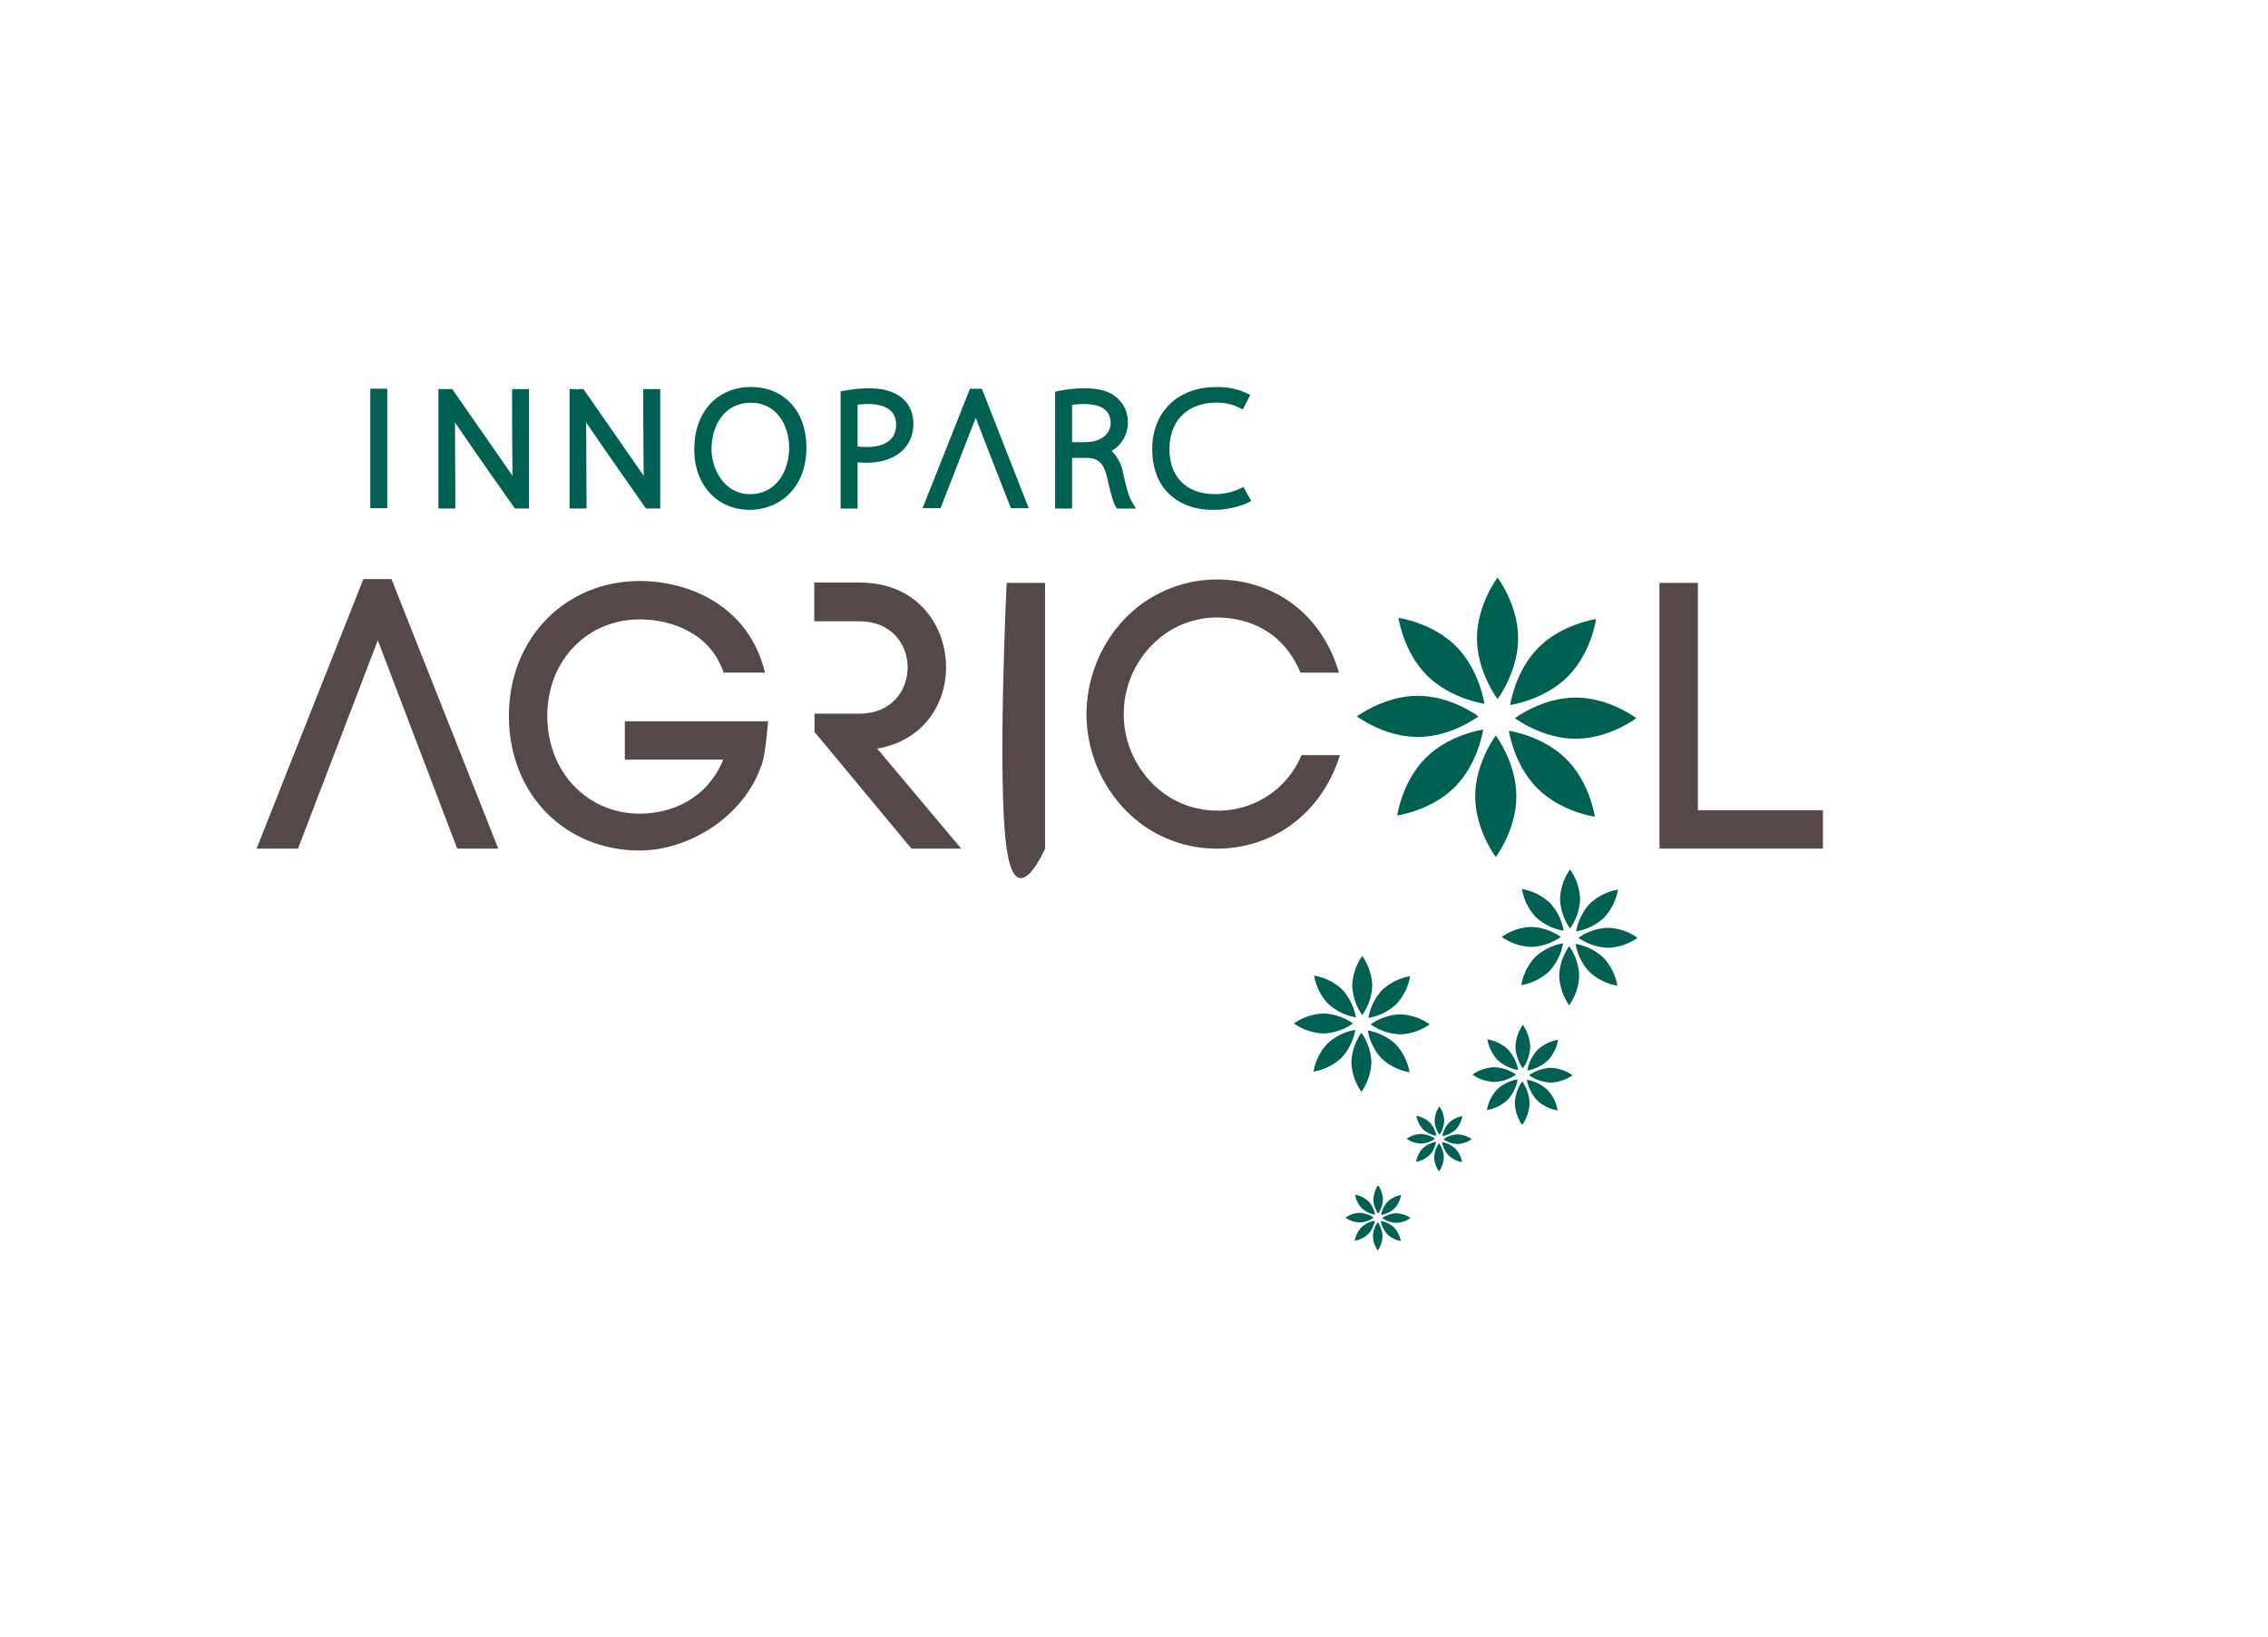 <svg xmlns="http://www.w3.org/2000/svg" xmlns:xlink="http://www.w3.org/1999/xlink" width="533.264" height="384.892" viewBox="0 0 533.264 384.892">
  <defs>
    <clipPath id="clip-path">
      <path id="Path_29778" data-name="Path 29778" d="M0,227.309H533.264V-157.583H0Z" transform="translate(0 157.583)" fill="none"/>
    </clipPath>
  </defs>
  <g id="Group_6821" data-name="Group 6821" clip-path="url(#clip-path)">
    <g id="Group_6760" data-name="Group 6760" transform="translate(60.326 136.129)">
      <path id="Path_29716" data-name="Path 29716" d="M16.835,8.5S.036,52.28-1.93,57.463h-9.741L13.44-5.89h6.612L45.16,57.463H35.51Z" transform="translate(11.671 5.89)" fill="#554848"/>
    </g>
    <g id="Group_6761" data-name="Group 6761" transform="translate(390.189 137.02)">
      <path id="Path_29717" data-name="Path 29717" d="M5.33,31.558h29.4v9.025H-3.7V-21.878H5.33Z" transform="translate(3.695 21.878)" fill="#554848"/>
    </g>
    <g id="Group_6762" data-name="Group 6762" transform="translate(191.464 136.931)">
      <path id="Path_29718" data-name="Path 29718" d="M8.74,23.062C19.462,21.184,24.914,12.787,24.914,3.94c0-9.919-6.793-19.928-20.373-19.928h-10.6v9.115h10.6c7.594,0,11.348,5.452,11.348,10.813,0,5.449-3.754,10.9-11.348,10.9H-6.005V19.13L16.783,46.564h11.7Z" transform="translate(6.059 15.988)" fill="#554848"/>
    </g>
    <path id="Path_29719" data-name="Path 29719" d="M105.938-39.023s-6.774,15.615-9.032,0,0-62.461,0-62.461h9.032Z" transform="translate(139.784 238.504)" fill="#554848"/>
    <g id="Group_6763" data-name="Group 6763" transform="translate(255.46 136.217)">
      <path id="Path_29720" data-name="Path 29720" d="M29.861,24.381a21.2,21.2,0,0,1-20,13.045,21.287,21.287,0,0,1-15.368-6.7,23.1,23.1,0,0,1,0-31.991,21.29,21.29,0,0,1,15.368-6.7c8.812,0,16.22,4.355,19.738,12.957h9.052C34.758-8.446,23.752-16.9,9.857-16.9A30.167,30.167,0,0,0-11.766-7.608,32.778,32.778,0,0,0-20.7,14.818a32.672,32.672,0,0,0,8.935,22.251A29.82,29.82,0,0,0,9.857,46.363c13.912,0,24.952-8.815,29.031-21.982Z" transform="translate(20.701 16.902)" fill="#554848"/>
    </g>
    <g id="Group_6764" data-name="Group 6764" transform="translate(119.657 136.575)">
      <path id="Path_29721" data-name="Path 29721" d="M16.1,24.8H39.24C35.486,33.917,27.264,37.49,19.58,37.49c-12.242,0-21.714-9.738-21.714-22.964,0-13.136,9.472-22.7,21.714-22.7,7.611,0,16.758,3.373,19.725,12.51h9.75C45.285-11.337,31.248-17.194,19.58-17.194c-17.246,0-30.738,13.224-30.738,31.72,0,18.406,13.224,31.632,30.738,31.632,11.348,0,24.215-7.684,28.5-19.659v.09c.806-2.054,1.253-5.54,1.7-10.813H16.1Z" transform="translate(11.158 17.194)" fill="#554848"/>
    </g>
    <g id="Group_6765" data-name="Group 6765" transform="translate(347.275 135.76)">
      <path id="Path_29722" data-name="Path 29722" d="M5.715,8.434c0,7.889-4.839,14.281-4.839,14.281S-3.962,16.323-3.962,8.434.877-5.847.877-5.847,5.715.547,5.715,8.434" transform="translate(3.962 5.847)" fill="#006052"/>
    </g>
    <g id="Group_6766" data-name="Group 6766" transform="translate(328.825 145.233)">
      <path id="Path_29723" data-name="Path 29723" d="M7.984,3.944c5.576,5.579,6.678,13.522,6.678,13.522s-7.943-1.1-13.522-6.678S-5.535-2.734-5.535-2.734s7.943,1.1,13.519,6.678" transform="translate(5.535 2.734)" fill="#006052"/>
    </g>
    <g id="Group_6767" data-name="Group 6767" transform="translate(319.054 163.562)">
      <path id="Path_29724" data-name="Path 29724" d="M8.436,0c7.887,0,14.281,4.839,14.281,4.839S16.322,9.677,8.436,9.677-5.848,4.839-5.848,4.839.546,0,8.436,0" transform="translate(5.848)" fill="#006052"/>
    </g>
    <g id="Group_6768" data-name="Group 6768" transform="translate(328.529 171.492)">
      <path id="Path_29725" data-name="Path 29725" d="M3.944,3.944C9.522-1.635,17.465-2.734,17.465-2.734s-1.1,7.943-6.678,13.522S-2.734,17.463-2.734,17.463s1.1-7.943,6.678-13.519" transform="translate(2.734 2.734)" fill="#006052"/>
    </g>
    <g id="Group_6769" data-name="Group 6769" transform="translate(346.858 172.896)">
      <path id="Path_29726" data-name="Path 29726" d="M0,8.434C0,.547,4.839-5.847,4.839-5.847S9.677.547,9.677,8.434,4.839,22.715,4.839,22.715,0,16.321,0,8.434" transform="translate(0 5.847)" fill="#006052"/>
    </g>
    <g id="Group_6770" data-name="Group 6770" transform="translate(354.788 171.788)">
      <path id="Path_29727" data-name="Path 29727" d="M3.944,7.984C-1.632,2.408-2.734-5.535-2.734-5.535s7.943,1.1,13.522,6.675,6.675,13.522,6.675,13.522S9.52,13.563,3.944,7.984" transform="translate(2.734 5.535)" fill="#006052"/>
    </g>
    <g id="Group_6771" data-name="Group 6771" transform="translate(356.192 163.979)">
      <path id="Path_29728" data-name="Path 29728" d="M8.434,5.715C.547,5.715-5.847.877-5.847.877S.547-3.962,8.434-3.962,22.715.877,22.715.877,16.321,5.715,8.434,5.715" transform="translate(5.847 3.962)" fill="#006052"/>
    </g>
    <g id="Group_6772" data-name="Group 6772" transform="translate(355.084 145.527)">
      <path id="Path_29729" data-name="Path 29729" d="M7.984,7.986C2.408,13.562-5.535,14.663-5.535,14.663s1.1-7.945,6.675-13.522S14.662-5.536,14.662-5.536s-1.1,7.943-6.678,13.522" transform="translate(5.535 5.536)" fill="#006052"/>
    </g>
    <g id="Group_6773" data-name="Group 6773" transform="translate(366.811 204.38)">
      <path id="Path_29730" data-name="Path 29730" d="M2.777,4.1A12.841,12.841,0,0,1,.425,11.037,12.849,12.849,0,0,1-1.925,4.1,12.849,12.849,0,0,1,.425-2.841,12.841,12.841,0,0,1,2.777,4.1" transform="translate(1.925 2.841)" fill="#006052"/>
    </g>
    <g id="Group_6774" data-name="Group 6774" transform="translate(357.845 208.984)">
      <path id="Path_29731" data-name="Path 29731" d="M3.88,1.916a12.857,12.857,0,0,1,3.244,6.57A12.857,12.857,0,0,1,.554,5.242,12.857,12.857,0,0,1-2.69-1.328,12.857,12.857,0,0,1,3.88,1.916" transform="translate(2.69 1.328)" fill="#006052"/>
    </g>
    <g id="Group_6775" data-name="Group 6775" transform="translate(353.099 217.889)">
      <path id="Path_29732" data-name="Path 29732" d="M4.1,0a12.841,12.841,0,0,1,6.939,2.352A12.849,12.849,0,0,1,4.1,4.7a12.849,12.849,0,0,1-6.939-2.35A12.841,12.841,0,0,1,4.1,0" transform="translate(2.841)" fill="#006052"/>
    </g>
    <g id="Group_6776" data-name="Group 6776" transform="translate(357.703 221.744)">
      <path id="Path_29733" data-name="Path 29733" d="M1.916,1.916a12.849,12.849,0,0,1,6.57-3.244A12.849,12.849,0,0,1,5.24,5.242,12.854,12.854,0,0,1-1.328,8.486a12.834,12.834,0,0,1,3.244-6.57" transform="translate(1.328 1.328)" fill="#006052"/>
    </g>
    <g id="Group_6777" data-name="Group 6777" transform="translate(366.608 222.423)">
      <path id="Path_29734" data-name="Path 29734" d="M0,4.1A12.854,12.854,0,0,1,2.352-2.842,12.862,12.862,0,0,1,4.7,4.1a12.849,12.849,0,0,1-2.35,6.939A12.841,12.841,0,0,1,0,4.1" transform="translate(0 2.842)" fill="#006052"/>
    </g>
    <g id="Group_6778" data-name="Group 6778" transform="translate(370.463 221.885)">
      <path id="Path_29735" data-name="Path 29735" d="M1.916,3.88A12.849,12.849,0,0,1-1.328-2.69,12.857,12.857,0,0,1,5.242.554a12.857,12.857,0,0,1,3.244,6.57A12.834,12.834,0,0,1,1.916,3.88" transform="translate(1.328 2.69)" fill="#006052"/>
    </g>
    <g id="Group_6779" data-name="Group 6779" transform="translate(371.144 218.09)">
      <path id="Path_29736" data-name="Path 29736" d="M4.1,2.778A12.841,12.841,0,0,1-2.841.426,12.841,12.841,0,0,1,4.1-1.926,12.841,12.841,0,0,1,11.037.426,12.841,12.841,0,0,1,4.1,2.778" transform="translate(2.841 1.926)" fill="#006052"/>
    </g>
    <g id="Group_6780" data-name="Group 6780" transform="translate(370.604 209.125)">
      <path id="Path_29737" data-name="Path 29737" d="M3.88,3.88A12.826,12.826,0,0,1-2.69,7.124,12.849,12.849,0,0,1,.556.554,12.845,12.845,0,0,1,7.124-2.69,12.826,12.826,0,0,1,3.88,3.88" transform="translate(2.69 2.69)" fill="#006052"/>
    </g>
    <g id="Group_6781" data-name="Group 6781" transform="translate(317.948 224.726)">
      <path id="Path_29738" data-name="Path 29738" d="M2.778,4.1A12.841,12.841,0,0,1,.426,11.037,12.841,12.841,0,0,1-1.926,4.1,12.841,12.841,0,0,1,.426-2.841,12.841,12.841,0,0,1,2.778,4.1" transform="translate(1.926 2.841)" fill="#006052"/>
    </g>
    <g id="Group_6782" data-name="Group 6782" transform="translate(308.984 229.33)">
      <path id="Path_29739" data-name="Path 29739" d="M3.88,1.916a12.834,12.834,0,0,1,3.244,6.57A12.857,12.857,0,0,1,.554,5.242,12.857,12.857,0,0,1-2.69-1.328,12.826,12.826,0,0,1,3.88,1.916" transform="translate(2.69 1.328)" fill="#006052"/>
    </g>
    <g id="Group_6783" data-name="Group 6783" transform="translate(304.238 238.235)">
      <path id="Path_29740" data-name="Path 29740" d="M4.1,0a12.841,12.841,0,0,1,6.939,2.352A12.849,12.849,0,0,1,4.1,4.7a12.849,12.849,0,0,1-6.939-2.35A12.841,12.841,0,0,1,4.1,0" transform="translate(2.841)" fill="#006052"/>
    </g>
    <g id="Group_6784" data-name="Group 6784" transform="translate(308.842 242.09)">
      <path id="Path_29741" data-name="Path 29741" d="M1.916,1.916a12.834,12.834,0,0,1,6.57-3.244,12.857,12.857,0,0,1-3.244,6.57,12.857,12.857,0,0,1-6.57,3.244,12.834,12.834,0,0,1,3.244-6.57" transform="translate(1.328 1.328)" fill="#006052"/>
    </g>
    <g id="Group_6785" data-name="Group 6785" transform="translate(317.748 242.771)">
      <path id="Path_29742" data-name="Path 29742" d="M0,4.1A12.841,12.841,0,0,1,2.352-2.841,12.849,12.849,0,0,1,4.7,4.1a12.849,12.849,0,0,1-2.35,6.939A12.841,12.841,0,0,1,0,4.1" transform="translate(0 2.841)" fill="#006052"/>
    </g>
    <g id="Group_6786" data-name="Group 6786" transform="translate(321.602 242.231)">
      <path id="Path_29743" data-name="Path 29743" d="M1.916,3.88A12.834,12.834,0,0,1-1.328-2.69,12.857,12.857,0,0,1,5.242.554a12.857,12.857,0,0,1,3.244,6.57A12.834,12.834,0,0,1,1.916,3.88" transform="translate(1.328 2.69)" fill="#006052"/>
    </g>
    <g id="Group_6787" data-name="Group 6787" transform="translate(322.283 238.438)">
      <path id="Path_29744" data-name="Path 29744" d="M4.1,2.777A12.841,12.841,0,0,1-2.841.425,12.849,12.849,0,0,1,4.1-1.925,12.862,12.862,0,0,1,11.04.425,12.854,12.854,0,0,1,4.1,2.777" transform="translate(2.841 1.925)" fill="#006052"/>
    </g>
    <g id="Group_6788" data-name="Group 6788" transform="translate(321.744 229.471)">
      <path id="Path_29745" data-name="Path 29745" d="M3.88,3.88A12.826,12.826,0,0,1-2.69,7.124,12.857,12.857,0,0,1,.554.554,12.857,12.857,0,0,1,7.124-2.69,12.826,12.826,0,0,1,3.88,3.88" transform="translate(2.69 2.69)" fill="#006052"/>
    </g>
    <g id="Group_6789" data-name="Group 6789" transform="translate(356.326 240.916)">
      <path id="Path_29746" data-name="Path 29746" d="M2.045,3.019A9.463,9.463,0,0,1,.314,8.131,9.463,9.463,0,0,1-1.418,3.019,9.463,9.463,0,0,1,.314-2.093,9.463,9.463,0,0,1,2.045,3.019" transform="translate(1.418 2.093)" fill="#006052"/>
    </g>
    <g id="Group_6790" data-name="Group 6790" transform="translate(349.723 244.306)">
      <path id="Path_29747" data-name="Path 29747" d="M2.858,1.412A9.45,9.45,0,0,1,5.249,6.251,9.462,9.462,0,0,1,.408,3.862,9.462,9.462,0,0,1-1.981-.979,9.45,9.45,0,0,1,2.858,1.412" transform="translate(1.981 0.979)" fill="#006052"/>
    </g>
    <g id="Group_6791" data-name="Group 6791" transform="translate(346.226 250.867)">
      <path id="Path_29748" data-name="Path 29748" d="M3.019,0A9.463,9.463,0,0,1,8.131,1.732,9.463,9.463,0,0,1,3.019,3.463,9.463,9.463,0,0,1-2.093,1.732,9.463,9.463,0,0,1,3.019,0" transform="translate(2.093)" fill="#006052"/>
    </g>
    <g id="Group_6792" data-name="Group 6792" transform="translate(349.618 253.707)">
      <path id="Path_29749" data-name="Path 29749" d="M1.411,1.411A9.467,9.467,0,0,1,6.249-.978,9.458,9.458,0,0,1,3.861,3.861,9.458,9.458,0,0,1-.978,6.249,9.467,9.467,0,0,1,1.411,1.411" transform="translate(0.978 0.978)" fill="#006052"/>
    </g>
    <g id="Group_6793" data-name="Group 6793" transform="translate(356.178 254.207)">
      <path id="Path_29750" data-name="Path 29750" d="M0,3.019A9.463,9.463,0,0,1,1.732-2.093,9.463,9.463,0,0,1,3.463,3.019,9.463,9.463,0,0,1,1.732,8.131,9.463,9.463,0,0,1,0,3.019" transform="translate(0 2.093)" fill="#006052"/>
    </g>
    <g id="Group_6794" data-name="Group 6794" transform="translate(359.015 253.812)">
      <path id="Path_29751" data-name="Path 29751" d="M1.412,2.858A9.458,9.458,0,0,1-.979-1.981,9.462,9.462,0,0,1,3.862.408,9.458,9.458,0,0,1,6.251,5.246,9.458,9.458,0,0,1,1.412,2.858" transform="translate(0.979 1.981)" fill="#006052"/>
    </g>
    <g id="Group_6795" data-name="Group 6795" transform="translate(359.518 251.017)">
      <path id="Path_29752" data-name="Path 29752" d="M3.019,2.045A9.463,9.463,0,0,1-2.093.314,9.463,9.463,0,0,1,3.019-1.418,9.463,9.463,0,0,1,8.131.314,9.463,9.463,0,0,1,3.019,2.045" transform="translate(2.093 1.418)" fill="#006052"/>
    </g>
    <g id="Group_6796" data-name="Group 6796" transform="translate(359.122 244.413)">
      <path id="Path_29753" data-name="Path 29753" d="M2.858,2.858A9.467,9.467,0,0,1-1.981,5.246,9.458,9.458,0,0,1,.408.408,9.458,9.458,0,0,1,5.246-1.981,9.467,9.467,0,0,1,2.858,2.858" transform="translate(1.981 1.981)" fill="#006052"/>
    </g>
    <g id="Group_6797" data-name="Group 6797" transform="translate(337.318 260.093)">
      <path id="Path_29754" data-name="Path 29754" d="M1.33,1.962A6.148,6.148,0,0,1,.2,5.284,6.148,6.148,0,0,1-.922,1.962,6.148,6.148,0,0,1,.2-1.36,6.148,6.148,0,0,1,1.33,1.962" transform="translate(0.922 1.36)" fill="#006052"/>
    </g>
    <g id="Group_6798" data-name="Group 6798" transform="translate(333.026 262.297)">
      <path id="Path_29755" data-name="Path 29755" d="M1.858.917A6.154,6.154,0,0,1,3.411,4.063,6.154,6.154,0,0,1,.265,2.51,6.154,6.154,0,0,1-1.288-.636,6.154,6.154,0,0,1,1.858.917" transform="translate(1.288 0.636)" fill="#006052"/>
    </g>
    <g id="Group_6799" data-name="Group 6799" transform="translate(330.754 266.561)">
      <path id="Path_29756" data-name="Path 29756" d="M1.962,0A6.148,6.148,0,0,1,5.284,1.126,6.148,6.148,0,0,1,1.962,2.252,6.148,6.148,0,0,1-1.36,1.126,6.148,6.148,0,0,1,1.962,0" transform="translate(1.36)" fill="#006052"/>
    </g>
    <g id="Group_6800" data-name="Group 6800" transform="translate(332.957 268.406)">
      <path id="Path_29757" data-name="Path 29757" d="M.917.917A6.154,6.154,0,0,1,4.063-.636,6.163,6.163,0,0,1,2.51,2.51,6.154,6.154,0,0,1-.636,4.063,6.154,6.154,0,0,1,.917.917" transform="translate(0.636 0.636)" fill="#006052"/>
    </g>
    <g id="Group_6801" data-name="Group 6801" transform="translate(337.221 268.733)">
      <path id="Path_29758" data-name="Path 29758" d="M0,1.962A6.148,6.148,0,0,1,1.126-1.36,6.148,6.148,0,0,1,2.252,1.962,6.148,6.148,0,0,1,1.126,5.284,6.148,6.148,0,0,1,0,1.962" transform="translate(0 1.36)" fill="#006052"/>
    </g>
    <g id="Group_6802" data-name="Group 6802" transform="translate(339.066 268.474)">
      <path id="Path_29759" data-name="Path 29759" d="M.917,1.858A6.154,6.154,0,0,1-.636-1.288,6.154,6.154,0,0,1,2.51.265,6.154,6.154,0,0,1,4.063,3.411,6.154,6.154,0,0,1,.917,1.858" transform="translate(0.636 1.288)" fill="#006052"/>
    </g>
    <g id="Group_6803" data-name="Group 6803" transform="translate(339.394 266.658)">
      <path id="Path_29760" data-name="Path 29760" d="M1.962,1.33A6.148,6.148,0,0,1-1.36.2,6.148,6.148,0,0,1,1.962-.922,6.148,6.148,0,0,1,5.284.2,6.148,6.148,0,0,1,1.962,1.33" transform="translate(1.36 0.922)" fill="#006052"/>
    </g>
    <g id="Group_6804" data-name="Group 6804" transform="translate(339.135 262.365)">
      <path id="Path_29761" data-name="Path 29761" d="M1.858,1.858A6.154,6.154,0,0,1-1.288,3.411,6.154,6.154,0,0,1,.265.265,6.154,6.154,0,0,1,3.411-1.288,6.154,6.154,0,0,1,1.858,1.858" transform="translate(1.288 1.288)" fill="#006052"/>
    </g>
    <g id="Group_6805" data-name="Group 6805" transform="translate(322.912 278.636)">
      <path id="Path_29762" data-name="Path 29762" d="M1.33,1.962A6.148,6.148,0,0,1,.2,5.284,6.148,6.148,0,0,1-.922,1.962,6.148,6.148,0,0,1,.2-1.36,6.148,6.148,0,0,1,1.33,1.962" transform="translate(0.922 1.36)" fill="#006052"/>
    </g>
    <g id="Group_6806" data-name="Group 6806" transform="translate(318.619 280.84)">
      <path id="Path_29763" data-name="Path 29763" d="M1.858.917A6.154,6.154,0,0,1,3.411,4.063,6.163,6.163,0,0,1,.265,2.51,6.154,6.154,0,0,1-1.288-.636,6.154,6.154,0,0,1,1.858.917" transform="translate(1.288 0.636)" fill="#006052"/>
    </g>
    <g id="Group_6807" data-name="Group 6807" transform="translate(316.348 285.104)">
      <path id="Path_29764" data-name="Path 29764" d="M1.962,0A6.148,6.148,0,0,1,5.284,1.126,6.148,6.148,0,0,1,1.962,2.252,6.148,6.148,0,0,1-1.36,1.126,6.148,6.148,0,0,1,1.962,0" transform="translate(1.36)" fill="#006052"/>
    </g>
    <g id="Group_6808" data-name="Group 6808" transform="translate(318.552 286.949)">
      <path id="Path_29765" data-name="Path 29765" d="M.917.917A6.163,6.163,0,0,1,4.063-.636,6.154,6.154,0,0,1,2.51,2.51,6.154,6.154,0,0,1-.636,4.063,6.154,6.154,0,0,1,.917.917" transform="translate(0.636 0.636)" fill="#006052"/>
    </g>
    <g id="Group_6809" data-name="Group 6809" transform="translate(322.816 287.276)">
      <path id="Path_29766" data-name="Path 29766" d="M0,1.962A6.148,6.148,0,0,1,1.126-1.36,6.148,6.148,0,0,1,2.252,1.962,6.148,6.148,0,0,1,1.126,5.284,6.148,6.148,0,0,1,0,1.962" transform="translate(0 1.36)" fill="#006052"/>
    </g>
    <g id="Group_6810" data-name="Group 6810" transform="translate(324.661 287.017)">
      <path id="Path_29767" data-name="Path 29767" d="M.917,1.858A6.154,6.154,0,0,1-.636-1.288,6.154,6.154,0,0,1,2.51.265,6.154,6.154,0,0,1,4.063,3.411,6.154,6.154,0,0,1,.917,1.858" transform="translate(0.636 1.288)" fill="#006052"/>
    </g>
    <g id="Group_6811" data-name="Group 6811" transform="translate(324.988 285.201)">
      <path id="Path_29768" data-name="Path 29768" d="M1.962,1.33A6.148,6.148,0,0,1-1.36.2,6.148,6.148,0,0,1,1.962-.922,6.148,6.148,0,0,1,5.284.2,6.148,6.148,0,0,1,1.962,1.33" transform="translate(1.36 0.922)" fill="#006052"/>
    </g>
    <g id="Group_6812" data-name="Group 6812" transform="translate(324.729 280.908)">
      <path id="Path_29769" data-name="Path 29769" d="M1.858,1.858A6.154,6.154,0,0,1-1.288,3.411,6.163,6.163,0,0,1,.265.265,6.154,6.154,0,0,1,3.411-1.288,6.154,6.154,0,0,1,1.858,1.858" transform="translate(1.288 1.288)" fill="#006052"/>
    </g>
    <g id="Group_6813" data-name="Group 6813" transform="translate(270.923 90.988)">
      <path id="Path_29770" data-name="Path 29770" d="M13.542,15.455l-1.185-2.14-.3-.545-.559.269-.6.286a13.745,13.745,0,0,1-5.667,1.111c-6.519,0-10.569-4.02-10.569-10.49C-5.334-2.837-1.106-7.045,5.7-7.045a11.767,11.767,0,0,1,5.019,1.006l.613.3.581.278.291-.572,1.15-2.23.313-.611-.62-.288-.659-.31a16.448,16.448,0,0,0-6.795-1.238c-8.961,0-14.982,5.852-14.982,14.557,0,10.547,7.528,14.288,13.976,14.288a19.86,19.86,0,0,0,7.992-1.441l.672-.322.628-.3Z" transform="translate(9.388 10.714)" fill="#006052"/>
    </g>
    <g id="Group_6814" data-name="Group 6814" transform="translate(87.069 91.375)">
      <path id="Path_29771" data-name="Path 29771" d="M1.963,0H-1.361V28.074H2.625V0Z" transform="translate(1.361)" fill="#006052"/>
    </g>
    <g id="Group_6815" data-name="Group 6815" transform="translate(103.078 91.469)">
      <path id="Path_29772" data-name="Path 29772" d="M10.618,0H9.961V1.363c0,.542,0,12.115.115,19.024L-3.9.283-4.1,0H-7.361V28.074h3.989l0-.664-.09-19.579C.3,13.4,7.05,23.008,10.007,27.212l.2.281.215.3.2.278H12.44v-.459l.022-.007v.467h1.48V0H10.618ZM-5.556.452l0,0V.44Z" transform="translate(7.361)" fill="#006052"/>
    </g>
    <g id="Group_6816" data-name="Group 6816" transform="translate(133.922 91.467)">
      <path id="Path_29773" data-name="Path 29773" d="M10.618,0H9.961V1.363c0,.542,0,12.1.115,19.024L-3.9.283-4.1,0H-5.446V.247l-.115.029V0h-1.8V28.074h3.989l0-.664-.09-19.581C.5,13.685,7.755,24.014,10.081,27.317l.127.178.215.3.2.278h1.822V27.61l.02-.01v.144h0v.33h1.485V0H10.618ZM-5.556.454l0,0V.445Z" transform="translate(7.361)" fill="#006052"/>
    </g>
    <g id="Group_6817" data-name="Group 6817" transform="translate(163.237 90.972)">
      <path id="Path_29774" data-name="Path 29774" d="M7.893,0C-.1,0-5.472,5.9-5.472,14.691c0,8.353,5.381,14.186,13.079,14.186,6.4,0,13.292-4.6,13.292-14.691C20.9,5.7,15.672,0,7.893,0m8.949,14.286c0,5.249-2.877,10.9-9.2,10.9-6.248,0-9.057-6.155-9.057-10.525C-1.413,9.2,1.452,3.7,7.859,3.7c6.175,0,8.983,5.488,8.983,10.586" transform="translate(5.472)" fill="#006052"/>
    </g>
    <g id="Group_6818" data-name="Group 6818" transform="translate(197.651 91.276)">
      <path id="Path_29775" data-name="Path 29775" d="M3.988,0A31.274,31.274,0,0,0-1.644.523l-.581.11-.54.1V28.274H1.221V17.39a19.715,19.715,0,0,0,2.123.105c6.68,0,10.994-3.59,10.994-9.149C14.337,3.119,10.471,0,3.988,0M10.28,8.544c0,4.575-4.3,5.256-6.861,5.256a15.565,15.565,0,0,1-2.2-.134v-9.8A19.53,19.53,0,0,1,3.81,3.7c2.416,0,6.47.63,6.47,4.846" transform="translate(2.765)" fill="#006052"/>
    </g>
    <g id="Group_6819" data-name="Group 6819" transform="translate(248.09 91.275)">
      <path id="Path_29776" data-name="Path 29776" d="M10.524,15.5c-.5-.877-1-2.621-1.866-6.441A9.4,9.4,0,0,0,5.979,3.984,7.687,7.687,0,0,0,9.806-2.8,7.48,7.48,0,0,0,7.542-8.224C5.774-9.96,3.307-10.742-.438-10.742a31.458,31.458,0,0,0-5.772.567l-.562.112-.525.112V17.532h3.984V5.613H-.076c2.9,0,4.208,1.207,5,4.611,1.07,4.8,1.583,6.07,1.912,6.634l.205.344.188.33h4.458l-.562-.987ZM5.747-2.565c0,2.677-2.4,4.479-5.965,4.479H-3.312V-6.844a18.176,18.176,0,0,1,2.7-.2c4.223,0,6.36,1.509,6.36,4.482" transform="translate(7.296 10.742)" fill="#006052"/>
    </g>
    <g id="Group_6820" data-name="Group 6820" transform="translate(216.92 91.377)">
      <path id="Path_29777" data-name="Path 29777" d="M8.326.247,8.162-.171H5.371L5.207.244-5.413,27l-.359.9h4.23l.166-.423,1.092-2.806L.288,23.2l2.567-6.592.928-2.389L6.729,6.656c.5,1.321,1.121,2.926,1.785,4.643l4.345,11.15,1.8,4.589.178.442L15,27.9h4.184l-.352-.9Z" transform="translate(5.772 0.171)" fill="#006052"/>
    </g>
  </g>
</svg>

